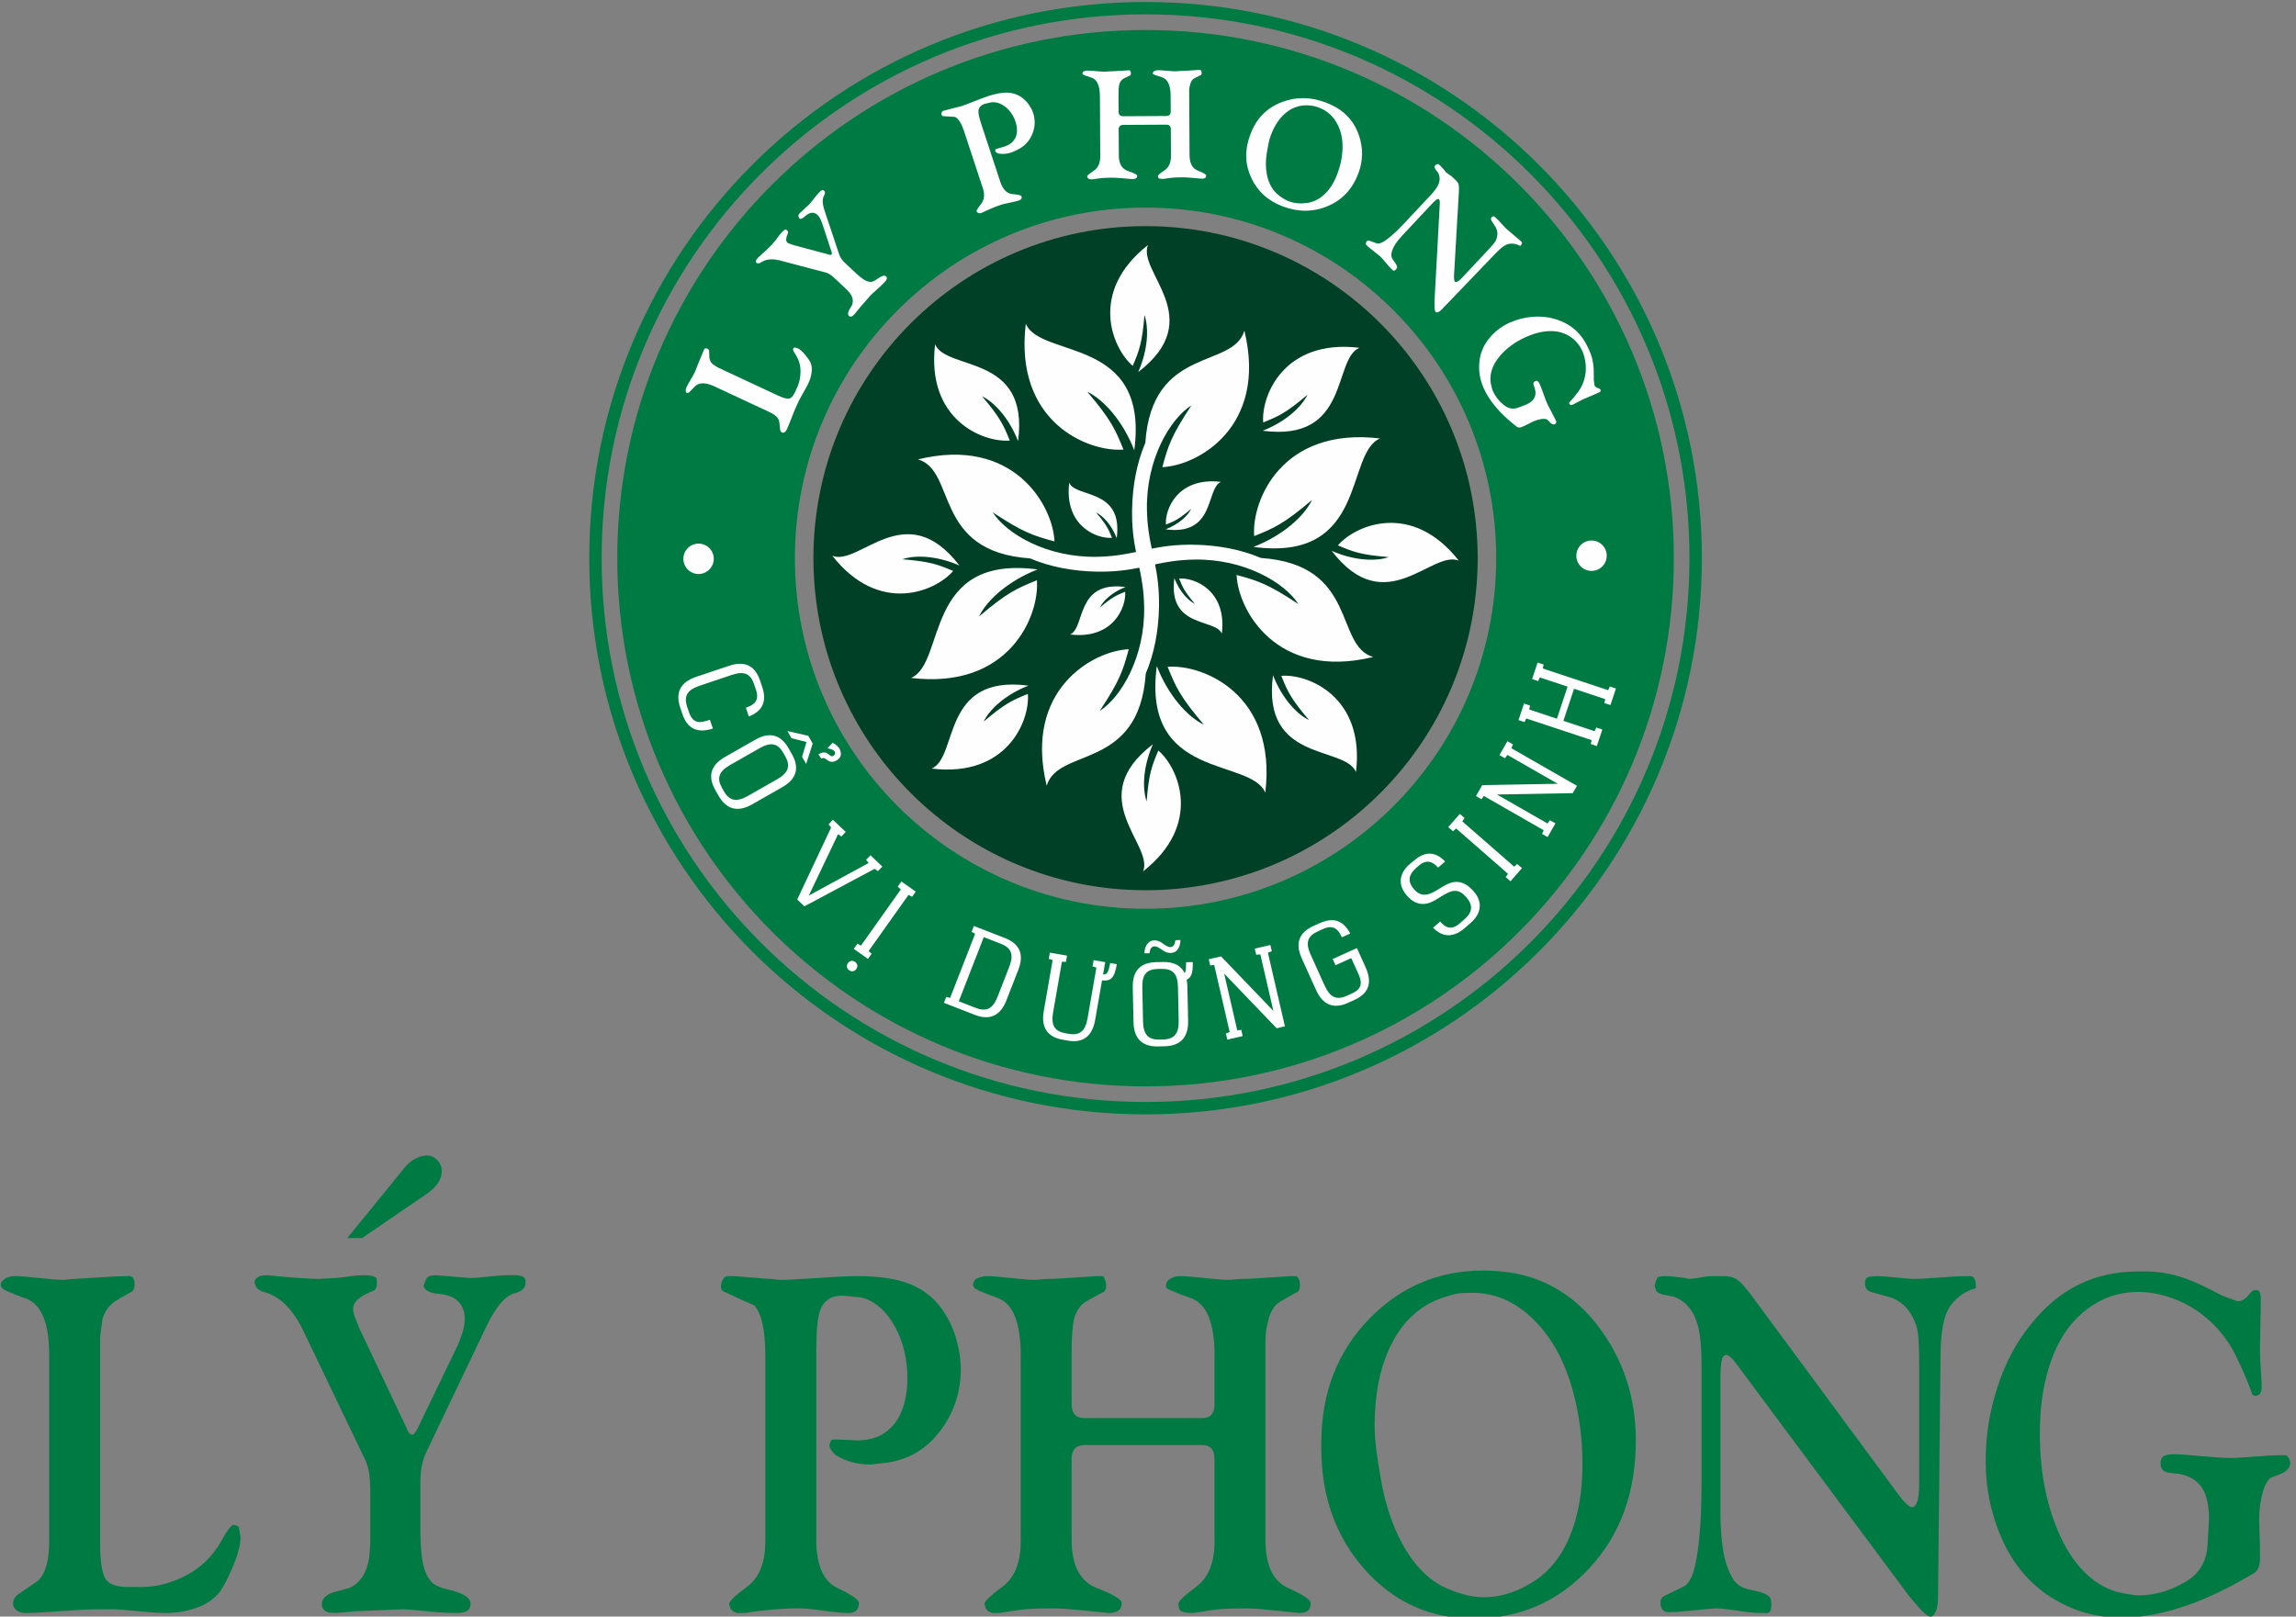 <?xml version="1.0" encoding="UTF-8"?>
<!DOCTYPE svg PUBLIC "-//W3C//DTD SVG 1.1//EN" "http://www.w3.org/Graphics/SVG/1.1/DTD/svg11.dtd">
<!-- Creator: CorelDRAW 2019 (64-Bit) -->
<svg xmlns="http://www.w3.org/2000/svg" xml:space="preserve" width="71mm" height="50mm" version="1.1" style="shape-rendering:geometricPrecision; text-rendering:geometricPrecision; image-rendering:optimizeQuality; fill-rule:evenodd; clip-rule:evenodd"
viewBox="0 0 7100 5000"
 xmlns:xlink="http://www.w3.org/1999/xlink">
 <rect x="0" y="0" width="7100" height="5000" fill="#808080" stroke="none"/>
 <defs>
  <style type="text/css">
   <![CDATA[
    .fil5 {fill:#FEFEFE}
    .fil3 {fill:#004026}
    .fil2 {fill:#007A43}
    .fil4 {fill:#FEFEFE;fill-rule:nonzero}
    .fil0 {fill:#007A43;fill-rule:nonzero}
    .fil1 {fill:#007A43;fill-rule:nonzero}
   ]]>
  </style>
 </defs>
 <g id="Layer_x0020_1">
  <g id="_2367390587760">
   <path class="fil0" d="M152.11 4190.93c0,-99.5 -24.33,-157.86 -73.01,-175.09 -48.67,-17.22 -73.43,-28.7 -74.27,-34.45l-2.54 -5.74c0,-8.6 4.43,-15.54 13.33,-20.81 8.88,-5.26 18.83,-7.89 29.83,-7.89 16.09,0 41.05,1.92 74.92,5.75 33.86,3.82 58.84,5.74 74.92,5.74l35.55 -2.87c1.69,0 24.55,-1.44 68.57,-4.31 44.01,-2.87 73.64,-4.31 88.88,-4.31l15.24 0c8.46,2.87 12.7,11.49 12.7,25.83 0,11.48 -3.38,19.14 -9.95,22.97 -24.76,13.4 -42.11,23.44 -52.06,30.14 -17.35,12.43 -29.84,30.14 -37.24,53.1 -1.7,11.49 -3.18,23.44 -4.88,35.88 -1.69,12.44 -2.54,20.57 -2.54,24.4l0 37.31 0 594.17c0,53.58 4.87,89.94 14.61,109.08 9.73,19.13 33.65,28.7 71.74,28.7l40.63 0c47.4,0 93.97,-12.19 139.68,-36.35 45.71,-24.4 81.26,-58.84 106.66,-103.58 5.92,-10.52 11.43,-19.85 16.5,-27.75 10.16,-16.5 18.2,-24.63 24.12,-24.63 3.39,0.95 6.57,1.91 9.54,2.87 2.96,0.95 4.87,2.87 5.71,5.74l5.08 28.7c0,22.96 -7.41,52.38 -22.22,88.27 -14.81,35.88 -28.57,62.9 -41.27,81.09 -18.62,22.96 -42.97,39.7 -73.01,50.23 -30.06,10.52 -62.43,15.79 -97.14,15.79 -18.63,0 -46.98,-1.92 -85.08,-5.75 -38.09,-3.82 -61.38,-5.74 -69.83,-5.74l-55.87 0c-24.55,0 -61.37,1.92 -110.47,5.74 -49.1,3.83 -85.92,5.75 -110.48,5.75 -10.99,0 -20.1,-2.88 -27.3,-8.62 -7.18,-5.74 -10.78,-12.44 -10.78,-20.09 0,-11.49 5.07,-21.05 15.23,-28.7 38.09,-25.84 58.41,-39.71 60.95,-41.63 23.7,-21.04 35.55,-61.71 35.55,-121.99l0 -576.95zm921.86 -361.66l175.22 -215.28c10.16,-13.4 21.81,-23.45 34.92,-30.15 13.12,-6.68 25.19,-10.03 36.19,-10.03 11.85,0 22.44,4.77 31.75,14.34 9.31,9.57 13.96,21.05 13.96,34.45 0,26.78 -17.77,51.67 -53.32,74.63l-193.01 132.04 -45.71 0zm1292.62 361.66c0,-76.54 -11.42,-127.73 -34.28,-153.56 -33.01,-14.35 -65.61,-29.18 -97.77,-44.49 -3.38,-3.83 -5.07,-8.62 -5.07,-14.36 0,-5.74 0.84,-10.51 2.53,-14.34 5.08,-11.48 11,-17.23 17.78,-17.23l12.69 0c11.86,0 32.6,1.44 62.22,4.31 29.64,2.87 49.52,4.31 59.68,4.31l25.4 2.87c23.7,0 63.07,-1.92 118.09,-5.74 55.03,-3.83 96.92,-5.75 125.7,-5.75 66.03,0 119.36,8.14 159.99,24.4 52.49,21.05 92.27,57.89 119.37,110.51 11.84,21.05 21.15,45.69 27.93,73.91 6.77,28.23 10.16,54.3 10.16,78.22 0,71.76 -21.17,135.63 -63.49,191.6 -42.33,55.97 -97.35,88.74 -165.07,98.31l-50.79 5.74c-39.79,0 -75.35,-9.57 -106.66,-28.71 -5.08,-3.82 -9.73,-8.84 -13.97,-15.06 -4.23,-6.22 -6.35,-11.72 -6.35,-16.51l5.08 -14.35c1.69,-1.91 6.77,-2.87 15.24,-2.87l66.02 2.87c19.47,0 37.88,-2.87 55.23,-8.61 17.36,-5.74 32.81,-15.31 46.36,-28.7 17.77,-16.27 31.11,-38.03 39.98,-65.31 8.9,-27.26 13.35,-57.16 13.35,-89.69 0,-57.41 -12.28,-109.55 -36.83,-156.44 -27.08,-50.71 -62.22,-81.8 -105.39,-93.29l-58.41 -5.74c-35.55,0 -58.84,15.79 -69.84,47.36 -7.61,22.01 -11.42,64.58 -11.42,127.73l0 579.82c0,78.46 21.8,128.21 65.39,149.26 43.59,21.06 65.82,36.36 66.66,45.93 0,21.05 -11,31.58 -33.01,31.58 -16.94,0 -42.33,-2.4 -76.19,-7.18 -33.85,-4.79 -59.26,-7.18 -76.18,-7.18 -51.65,0 -108.36,4.79 -170.15,14.36 -6.77,0 -13.55,0 -20.32,0 -15.24,-2.88 -23.71,-12.44 -25.4,-28.71 0,-7.66 18.63,-25.35 55.87,-53.1 37.26,-27.75 55.87,-74.16 55.87,-139.22l0 -576.95zm789.8 0c0,-100.45 -23.91,-159.3 -71.73,-176.52 -47.83,-17.23 -72.17,-28.23 -73.01,-33.02l-2.54 -5.74c0,-11.47 5.07,-19.13 15.22,-22.95 10.16,-3.83 18.63,-5.75 25.41,-5.75 16.08,0 41.05,1.92 74.91,5.75 33.86,3.82 59.69,5.74 77.46,5.74l35.55 -2.87c14.39,0 28.78,-0.48 43.17,-1.44 73.65,-4.78 110.9,-7.18 111.74,-7.18l17.78 0c1.69,0.96 3.81,4.31 6.35,10.05 2.54,5.74 3.81,11.96 3.81,18.65 0,10.53 -2.54,17.23 -7.62,20.1 -18.63,9.57 -36.61,19.37 -53.97,29.42 -17.35,10.05 -29.84,27.98 -37.46,53.82 -2.54,11.49 -4.44,25.6 -5.7,42.34 -1.28,16.74 -1.92,35.16 -1.92,55.25l0 166.49c0,28.7 13.55,43.05 40.64,43.05l363.15 0c25.4,0 38.1,-14.35 38.1,-43.05l0 -152.14c0,-100.45 -24.76,-159.3 -74.28,-176.52 -49.53,-17.23 -74.71,-28.23 -75.56,-33.02l0 -5.74c0,-8.6 4.45,-15.54 13.34,-20.81 8.88,-5.26 18.84,-7.89 29.84,-7.89 16.08,0 41.05,1.92 74.91,5.75 33.86,3.82 59.68,5.74 77.46,5.74l35.55 -2.87c14.39,0 28.79,-0.48 43.18,-1.44 73.64,-4.78 110.89,-7.18 111.74,-7.18l15.22 0c8.47,2.87 12.71,12.44 12.71,28.7 0,10.53 -2.55,17.23 -7.41,20.1 -18.2,9.57 -35.76,19.37 -52.69,29.42 -16.93,10.05 -29,27.27 -35.98,51.66 -6.99,24.41 -10.59,47.13 -10.59,68.18l0 31.57 0 585.56c0,78.46 23.29,128.21 69.84,149.26 46.56,21.06 69.85,36.36 69.85,45.93 0,12.44 -2.97,20.81 -8.89,25.11 -5.93,4.31 -14.82,6.47 -26.68,6.47 -27.93,-2.88 -57.76,-5.99 -89.52,-9.33 -31.74,-3.35 -56.07,-5.03 -73.01,-5.03 -33.85,0 -59.88,0.72 -78.08,2.16 -18.2,1.43 -47.2,5.5 -86.98,12.2 -15.24,0 -26.67,-1.44 -34.29,-4.31 -7.62,-2.87 -11.42,-11.01 -11.42,-24.4 0,-7.66 18.62,-25.35 55.87,-53.1 37.24,-27.75 55.87,-74.16 55.87,-139.22l0 -255.46c0,-28.7 -12.7,-43.06 -38.1,-43.06l-363.15 0c-27.09,0 -40.64,14.36 -40.64,43.06l0 249.72c0,79.42 25.82,129.17 77.46,149.26 51.64,20.1 77.46,35.41 77.46,45.93 0,11.48 -3.6,19.61 -10.8,24.4 -7.18,4.78 -17.14,7.18 -29.84,7.18 -27.93,-2.88 -58.62,-5.99 -92.05,-9.33 -33.44,-3.35 -60.32,-5.03 -80.64,-5.03 -33.86,0 -59.88,0.72 -78.08,2.16 -18.2,1.43 -47.19,5.5 -86.99,12.2 -6.77,0 -13.54,0 -20.31,0 -15.24,-2.88 -23.7,-12.44 -25.4,-28.71 0,-7.66 18.64,-25.35 55.87,-53.1 37.25,-27.75 55.87,-74.16 55.87,-139.22l0 -576.95zm929.47 272.69c0,-155.96 50.37,-285.13 151.11,-387.5 96.5,-97.6 212.89,-146.39 349.18,-146.39 33.02,0 66.03,2.87 99.04,8.61 109.2,21.05 198.72,80.85 268.56,179.4 69.83,98.55 104.75,210.97 104.75,337.27 0,160.75 -48.04,292.79 -144.32,396.12 -96.29,103.33 -215.45,155 -357.23,155 -134.17,0 -246.34,-50.47 -336.28,-151.42 -89.94,-100.94 -134.81,-226.52 -134.81,-376.73l0 -14.36zm185.4 117.69c12.68,70.8 33.42,133.47 62.21,188.01 33.86,64.1 75.76,109.56 125.7,136.34 18.62,9.57 39.58,17.7 62.86,24.4 23.28,6.7 45.49,10.05 66.67,10.05 45.7,0 90.57,-12.44 134.59,-37.32 59.26,-31.57 103.27,-82.76 132.05,-153.56 25.4,-62.2 38.1,-135.39 38.1,-219.59 0,-78.46 -9.31,-152.13 -27.94,-221.02 -23.7,-90.89 -62.22,-164.09 -115.55,-219.58 -57.56,-60.28 -123.16,-90.42 -196.81,-90.42 -10.16,0 -20.95,0.24 -32.38,0.72 -11.42,0.48 -27.72,4.06 -48.89,10.76 -76.18,22.97 -133.33,73.68 -171.42,152.14 -33,67.93 -49.51,149.25 -49.51,243.98 0,26.78 1.89,54.29 5.71,82.52 3.81,28.23 8.68,59.08 14.61,92.57zm990.4 7.42l0 -368.37c0,-52.63 -3.8,-93.05 -11.42,-120.79 -11.85,-43.3 -34.28,-72.01 -67.3,-86.36 -3.38,-1.92 -13.54,-4.31 -30.47,-7.18 -16.93,-2.87 -27.08,-7.17 -30.47,-12.91l-5.09 -14.6c0,-5.74 2.55,-14.34 7.62,-25.82 1.7,-3.83 10.15,-5.75 25.4,-5.75 9.31,0 21.59,0.96 36.81,2.87 15.25,1.92 23.29,2.88 24.13,2.88l12.7 2.87c6.78,0 17.78,-1.44 33.02,-4.31 15.24,-2.87 26.24,-4.31 33.01,-4.31l40.64 0c17.77,0 31.95,3.83 42.53,11.49 10.58,7.65 25.18,23.91 43.81,48.79l446.96 605.66c9.32,13.38 18.61,24.87 27.93,34.44 9.31,9.57 16.09,14.35 20.32,14.35 15.24,0 22.86,-23.92 22.86,-71.76l0 -373.15c0,-41.15 -1.27,-72.24 -3.82,-93.29 -2.53,-21.05 -10.58,-42.1 -24.12,-63.15 -13.54,-21.05 -32.17,-36.35 -55.87,-45.92 -5.08,-1.92 -27.09,-8.14 -66.03,-18.66 -11.85,-4.79 -17.78,-13.4 -17.78,-25.84 0,-10.52 2.96,-16.98 8.89,-19.37 5.92,-2.39 15.66,-3.59 29.21,-3.59 11.86,0 31.74,1.44 59.68,4.31 27.93,2.87 45.28,4.31 52.05,4.31 16.09,0 42.76,-1.44 80,-4.31 37.25,-2.87 63.91,-4.31 80,-4.31l15.24 0c11.85,0 17.77,9.57 17.77,28.7l0 8.61c-33.86,9.57 -60.52,28.47 -79.99,56.7 -19.47,28.22 -29.21,80.13 -29.21,155.72l-7.62 743.19c0,19.14 -2.32,33.72 -6.99,44.25 -4.65,10.53 -9.93,15.79 -15.86,16.02 -8.47,-0.23 -22.01,-11.23 -40.63,-33.24 -9.32,-10.53 -18.62,-21.53 -27.94,-33.01l-533.3 -717.12c-12.7,-17.22 -22.86,-25.84 -30.48,-25.84 -7.61,0 -12.48,6.94 -14.59,20.81 -2.12,14.12 -3.18,27.28 -3.18,39.72l0 342.77 0 86.35c0,42.33 2.96,81.08 8.67,116.01 5.92,35.16 16.3,64.58 31.33,88.5 10.79,17.47 30.25,28.47 58.18,33.25 27.73,4.78 45.94,11.96 54.19,21.53 3.38,3.82 5.08,11.48 5.08,23.2 0,17.22 -4.23,25.84 -12.69,25.84l-22.87 0c-13.55,0 -36.39,-2.4 -68.57,-7.18 -32.16,-4.79 -55.02,-7.18 -68.56,-7.18 -6.76,0 -27.94,1.92 -63.49,5.74 -35.55,3.83 -60.1,5.74 -73.64,5.74l-15.24 0c-11.86,-4.78 -17.79,-14.35 -17.79,-28.7 0,-9.57 3.39,-16.51 10.16,-20.33 21.17,-10.53 42.76,-21.06 64.77,-31.57 11.84,-8.62 21.16,-24.16 27.93,-46.89 6.77,-22.48 12.49,-56.21 17.14,-101.42 4.66,-44.97 6.98,-101.18 6.98,-168.39zm1726.89 190.63l0 43.06c0,20.09 -5.92,34.45 -17.78,43.06 -16.93,9.57 -32.16,18.17 -45.71,25.83 -61.8,34.45 -120.63,60.75 -176.5,78.93 -66.87,22.01 -129.94,33.02 -189.2,33.02 -77.87,0 -149.82,-20.82 -215.85,-62.44 -66.03,-41.61 -116.4,-100.7 -151.1,-177.24 -34.72,-76.55 -52.06,-158.35 -52.06,-245.42 0,-77.5 12.27,-153.8 36.82,-228.91 24.55,-75.11 58.83,-139.45 102.84,-193.03 86.35,-109.08 196.4,-163.62 330.15,-163.62l27.93 0c38.94,0 78.73,7.18 119.36,21.53 27.94,9.57 66.04,27.26 114.29,53.1 10.15,3.83 20.31,7.66 30.46,11.48 10.16,3.83 16.93,5.75 20.32,5.75 11,0 22.44,-7.66 34.29,-22.97 5.92,-7.66 11.42,-11.48 16.5,-11.48l5.08 0c8.47,0 12.7,9.57 12.7,28.7l0 8.62 -2.54 152.12c0,10.53 0.85,29.19 2.54,55.97 1.69,26.8 2.54,40.67 2.54,41.63l0 14.35c0,17.22 -6.77,25.83 -20.32,25.83l-7.62 -2.87c-13.53,-38.27 -30.89,-78.94 -52.06,-121.99 -23.69,-47.84 -56.3,-88.51 -97.77,-121.99 -29.63,-23.92 -62.64,-42.34 -99.04,-55.26 -36.41,-12.92 -71.11,-19.37 -104.11,-19.37 -66.04,0 -124.66,22.49 -175.87,67.45 -51.22,44.97 -87.4,109.55 -108.58,193.75 -13.54,51.67 -20.3,110.99 -20.3,177.97 0,111.95 18.61,211.93 55.87,299.96 43.16,101.41 103.27,164.08 180.31,188.01 7.61,1.91 18.82,4.3 33.64,7.17 14.81,2.87 26.45,4.31 34.93,4.31 47.39,0 93.11,-12.44 137.12,-37.32 45.72,-22.96 71.11,-60.28 76.19,-111.94l5.08 -86.12c0,-38.27 -5.93,-68.41 -17.77,-90.41 -15.25,-27.75 -40.64,-44.5 -76.19,-50.24 -11.85,-0.96 -23.7,-2.38 -35.56,-4.3 -13.55,-3.82 -20.32,-12.91 -20.32,-27.27 0,-11.48 3.18,-19.14 9.53,-22.96 6.35,-3.83 15.87,-5.75 28.57,-5.75 20.31,0 50.37,1.92 90.16,5.75 39.77,3.82 69.83,5.74 90.15,5.74 10.16,0 33.85,-1.44 71.1,-4.31 37.25,-2.87 62.64,-4.31 76.19,-4.31l20.32 0c3.39,0 6.77,2.88 10.15,8.62 3.39,5.74 5.08,11.48 5.08,17.22l-2.54 8.61c-4.23,10.53 -14.81,18.9 -31.74,25.12 -16.93,6.22 -26.67,10.28 -29.21,12.2 -11,11.48 -19.25,29.42 -24.76,53.82 -5.51,24.4 -8.25,49.51 -8.25,75.34l2.54 77.5zm-5843.48 -93.04l0 -66.02c0,-24.16 -1.05,-44.49 -3.17,-61.24 -2.11,-16.74 -6.98,-32.77 -14.6,-48.08l-190.46 -397.3c-31.32,-64.11 -70.26,-103.1 -116.83,-116.5 -18.62,-4.78 -28.77,-12.92 -30.47,-24.4l-2.53 -5.73c0,-6.7 3.17,-12.44 9.51,-16.51 6.35,-4.31 16.72,-6.46 31.11,-6.46 25.4,2.87 54.6,5.5 87.62,7.89 33.01,2.4 56.29,3.6 69.84,3.6l53.32 -2.87c11.02,-0.96 24.77,-2.64 41.27,-5.03 16.51,-2.4 31.53,-3.59 45.08,-3.59 12.7,0 22.65,1.19 29.84,3.59 7.2,2.39 10.79,5.98 10.79,10.77l0 11.47c0,12.44 -4.23,20.1 -12.7,22.97 -19.46,7.65 -34.5,16.02 -45.07,25.11 -10.58,9.09 -15.87,19.85 -15.87,32.29 0,5.75 2.54,15.08 7.61,27.99 5.08,12.92 9.54,23.68 12.91,32.29l148.14 312.88c0.85,3.82 2.33,6.69 4.45,8.6 2.11,1.92 4.87,3.83 8.25,5.75 5.93,0 11.85,-6.46 17.99,-19.38l123.59 -255.94c7.62,-17.46 13.12,-32.77 16.93,-46.17 3.6,-13.15 5.5,-26.07 5.5,-38.74 0,-20.33 -6.35,-37.56 -19.04,-51.19 -12.7,-13.64 -33.45,-22.01 -62.22,-24.88 -10.16,0 -20.32,-2.39 -30.48,-7.18 -10.16,-4.78 -15.23,-11 -15.23,-18.66l7.61 -20.08c4.23,-7.66 14.39,-11.49 30.48,-11.49l35.55 2.87 68.57 5.75c12.7,0 32.17,-1.44 58.41,-4.31 26.24,-2.87 45.71,-4.31 58.41,-4.31l22.86 0c19.46,0 30.47,4.79 33.01,14.59l0 8.86c0,8.6 -3.17,15.78 -9.52,21.04 -6.35,5.51 -14.19,9.09 -23.49,11.01 -21.17,5.97 -41.49,23.92 -60.95,54.3 -7.62,11.48 -16.09,26.78 -25.4,45.21l-187.93 393.23c-5.92,12.44 -10.37,26.32 -13.33,41.15 -2.96,14.83 -4.44,30.86 -4.44,48.32l0 43.29 0 109.55c0,39.47 2.54,72.24 7.4,98.08 5.09,26.07 14.18,46.17 27.52,60.76 9.31,9.56 26.24,17.22 51.22,22.95 45.91,10.53 68.77,24.88 68.77,43.3 0,10.52 -3.38,17.95 -10.16,22.24 -6.77,4.31 -15.03,6.47 -25.18,6.7l-17.79 0c-23.48,-0.23 -52.48,-1.91 -86.97,-5.74 -34.49,-3.58 -58.62,-5.5 -71.95,-5.5l-139.04 5.74c-3.39,0 -13.55,0.96 -30.9,2.63 -17.36,1.91 -27.93,2.64 -32.16,2.87 -12.71,-0.23 -20.75,-0.71 -24.13,-1.43 -14.18,-4.07 -21.37,-12.2 -21.37,-24.64 -0.85,-16.26 10.58,-28.7 34.28,-37.31 16.93,-4.79 34.29,-9.57 52.06,-14.36 24.55,-11.48 41.9,-31.81 52.06,-60.52 7.61,-22 11.42,-51.66 11.42,-89.22l0 -74.86z"/>
   <g>
    <path class="fil1" d="M3542.4 6.13c475.04,0 905.11,192.55 1216.42,503.86 311.3,311.3 503.86,741.37 503.86,1216.41 0,475.03 -192.56,905.11 -503.86,1216.42 -311.31,311.31 -741.38,503.86 -1216.42,503.86 -475.04,0 -905.11,-192.55 -1216.41,-503.86 -311.31,-311.31 -503.87,-741.39 -503.87,-1216.42 0,-475.04 192.56,-905.11 503.87,-1216.41 311.3,-311.31 741.37,-503.86 1216.41,-503.86zm1189.35 530.93c-304.38,-304.38 -724.88,-492.64 -1189.35,-492.64 -464.47,0 -884.97,188.26 -1189.34,492.64 -304.38,304.37 -492.64,724.87 -492.64,1189.34 0,464.47 188.26,884.97 492.64,1189.35 304.37,304.37 724.87,492.63 1189.34,492.63 464.47,0 884.97,-188.26 1189.35,-492.63 304.37,-304.38 492.63,-724.88 492.63,-1189.35 0,-464.47 -188.26,-884.97 -492.63,-1189.34z"/>
    <path class="fil2" d="M3542.4 92.73c902.25,0 1633.67,731.42 1633.67,1633.67 0,902.26 -731.42,1633.67 -1633.67,1633.67 -902.25,0 -1633.67,-731.41 -1633.67,-1633.67 0,-902.25 731.42,-1633.67 1633.67,-1633.67zm0 549.33c598.87,0 1084.34,485.48 1084.34,1084.34 0,598.87 -485.47,1084.34 -1084.34,1084.34 -598.86,0 -1084.34,-485.47 -1084.34,-1084.34 0,-598.86 485.48,-1084.34 1084.34,-1084.34z"/>
    <path class="fil3" d="M3542.4 699.39c567.21,0 1027.02,459.81 1027.02,1027.02 0,567.2 -459.81,1027.01 -1027.02,1027.01 -567.2,0 -1027.02,-459.81 -1027.02,-1027.01 0,-567.21 459.82,-1027.02 1027.02,-1027.02z"/>
    <path class="fil4" d="M2210.72 1195.71c-29.11,-13.6 -49.95,-13.53 -62.49,0.22 -12.56,13.74 -19.75,20.36 -21.56,19.85l-2.06 0.05c-2.53,-1.18 -3.86,-3.6 -4.03,-7.25 -0.18,-3.66 0.59,-7.3 2.3,-10.94 2.48,-5.31 6.9,-13.32 13.24,-23.99 6.35,-10.67 10.77,-18.66 13.25,-23.98l4.66 -12.15c0.26,-0.57 3.38,-8.32 9.33,-23.26 5.95,-14.95 10.12,-24.93 12.47,-29.97l2.36 -5.04c2.14,-2.4 5.31,-2.62 9.51,-0.66 3.36,1.57 5.07,3.73 5.18,6.42 0.09,10.01 0.35,17.12 0.78,21.32 0.95,7.44 4.2,13.99 9.77,19.58 3.1,2.13 6.36,4.25 9.74,6.5 3.38,2.26 5.63,3.66 6.76,4.19l10.91 5.09 173.79 81.19c15.68,7.32 27.06,10.69 34.17,10.08 7.09,-0.6 13.59,-7.21 19.48,-19.79l6.27 -13.44c7.32,-15.67 10.94,-32.73 10.93,-51.14 -0.06,-18.46 -4.66,-34.91 -13.82,-49.43 -2.16,-3.39 -4.04,-6.49 -5.57,-9.25 -3.25,-5.61 -4.39,-9.38 -3.48,-11.34 0.81,-0.98 1.58,-1.9 2.32,-2.76 0.73,-0.84 1.58,-1.21 2.56,-1.09l9.18 2.24c6.72,3.13 14.18,9.61 22.39,19.4 8.2,9.81 13.99,18.05 17.34,24.73 3.84,9.3 4.98,19.64 3.42,31 -1.57,11.37 -5.03,22.8 -10.39,34.28 -2.88,6.15 -7.82,15.26 -14.82,27.34 -7,12.06 -11.15,19.5 -12.47,22.3l-8.62 18.47c-3.8,8.11 -8.92,20.55 -15.38,37.31 -6.47,16.76 -11.6,29.19 -15.39,37.3 -1.7,3.64 -3.94,6.27 -6.73,7.85 -2.79,1.6 -5.31,1.88 -7.54,0.83 -3.37,-1.57 -5.38,-4.56 -6.04,-8.96 -1.68,-16.13 -2.6,-24.74 -2.77,-25.85 -2.49,-10.7 -12.55,-20.18 -30.19,-28.41l-168.76 -78.84zm387.2 -319.23l-15.53 -14.57c-5.7,-5.34 -10.74,-9.54 -15.23,-12.68 -4.46,-3.14 -9.45,-5.38 -14.96,-6.73l-141.11 -37.04c-22.91,-5.83 -41.83,-4.07 -56.59,5.38 -5.77,3.89 -10.23,4.79 -13.35,2.71l-1.99 -0.59c-1.58,-1.48 -2.14,-3.59 -1.52,-6.18 0.57,-2.64 2.66,-5.88 6.25,-9.71 7.01,-6.12 14.92,-13.32 23.73,-21.57 8.8,-8.26 14.89,-14.2 18.28,-17.8l12.63 -14.83c2.53,-3.14 5.56,-7.17 9.12,-12.1 3.55,-4.92 7.03,-9.18 10.4,-12.78 3.17,-3.38 5.94,-5.77 8.3,-7.15 2.36,-1.39 4.1,-1.56 5.23,-0.5l2.7 2.53c2.94,2.75 3.68,5.57 2.24,8.45 -3.05,6.87 -4.84,12.73 -5.33,17.55 -0.51,4.82 0.71,8.61 3.63,11.36 1.35,1.26 4.2,2.65 8.5,4.15 4.31,1.5 7.96,2.69 10.83,3.69l110.66 29.66c1.11,0.63 2.15,0.87 3.13,0.72 0.99,-0.14 2.12,-0.45 3.42,-0.93 1.48,-1.57 1.44,-4.58 -0.08,-9.06l-29.41 -89.43c-2.22,-5.88 -4.45,-10.72 -6.66,-14.7 -2.2,-3.86 -4.76,-7.21 -7.75,-10.02 -4.79,-4.48 -10.43,-6.6 -16.81,-6.23 -6.38,0.37 -13.53,4.04 -21.38,11.06 -2.55,2.72 -5.64,4.88 -9.3,6.53 -3.67,1.65 -6.4,1.63 -8.2,-0.06l-2.84 -6.47c-0.74,-2.81 0.9,-6.37 4.91,-10.64l9.55 -8.83 18.47 -16.99c3.17,-3.38 7.69,-8.88 13.56,-16.5 5.87,-7.61 10.4,-13.12 13.57,-16.5l5.7 -6.09c4.86,-5.17 8.74,-7.04 11.68,-5.56l2.08 1.96c2.03,1.9 2.93,4.34 2.58,7.19 -0.29,2.91 -1.39,5.78 -3.26,8.68 -3.88,6.96 -4.73,16.32 -2.44,28.21 0.82,4.57 2.3,10.19 4.32,16.74l45.7 136.87c1.45,4.33 3.61,8.57 6.36,12.64 2.75,4.06 6.15,7.99 10.27,11.85l10.2 9.56 25.8 24.19c9.28,8.72 17.64,15.28 24.94,19.69 7.4,4.41 14.41,6.42 21.18,6.1 4.57,-0.38 10.61,-3.19 18.19,-8.57 13.94,-9.9 23.03,-12.82 27.36,-8.74 2.48,2.31 3.38,4.86 2.71,7.61 -0.68,2.76 -2.24,5.43 -4.71,8.18l-4.44 4.73c-5.92,6.2 -13.56,13.55 -23.06,21.9 -9.46,8.38 -15.93,14.38 -19.26,17.93l-33.35 38.28c-0.85,0.9 -3.16,3.81 -7.1,8.81 -3.88,5.03 -6.35,8.02 -7.34,9.19 -3.23,3.33 -5.36,5.36 -6.37,6.11 -4.5,2.87 -8.2,2.99 -11.14,0.24 -4.04,-3.37 -4.12,-9.15 -0.22,-17.36 3.09,-5.57 6.29,-11.24 9.6,-17.02 3.44,-9.08 2.98,-18.19 -1.25,-27.23 -3.28,-6.89 -9.31,-14.46 -18.16,-22.75l-17.64 -16.54zm382.96 -471.64c-7.73,-23.47 -16.87,-37.86 -27.41,-43.17 -12.88,-0.63 -25.68,-1.46 -38.38,-2.48 -1.55,-0.79 -2.62,-2.06 -3.2,-3.83 -0.58,-1.75 -0.77,-3.32 -0.58,-4.68 0.61,-4.11 2.07,-6.54 4.43,-7.32l4.4 -1.44c4.11,-1.35 11.44,-3.28 22,-5.79 10.55,-2.49 17.6,-4.33 21.12,-5.5l9.09 -2.01c8.22,-2.71 21.66,-7.79 40.34,-15.25 18.69,-7.46 33.01,-12.82 43,-16.12 22.88,-7.53 42.19,-11.13 57.91,-10.78 20.31,0.45 37.84,7.21 52.53,20.25 6.24,5.1 11.95,11.6 17.16,19.48 5.18,7.88 9,15.49 11.41,22.82 7.26,22 6.37,44 -2.64,66 -9.02,21.99 -24.77,38.33 -47.28,48.99l-17.02 7.57c-13.79,4.55 -27.08,5.67 -39.87,3.37 -2.14,-0.59 -4.27,-1.59 -6.37,-3.02 -2.09,-1.42 -3.38,-2.87 -3.86,-4.33l0.31 -4.98c0.4,-0.78 2.05,-1.66 5,-2.62l23.17 -6.66c6.75,-2.23 12.84,-5.21 18.27,-8.95 5.43,-3.75 9.82,-8.45 13.16,-14.09 4.51,-7.02 6.94,-15.22 7.27,-24.6 0.32,-9.38 -1.16,-19.05 -4.45,-29.03 -5.79,-17.6 -15.32,-32.19 -28.56,-43.77 -14.52,-12.45 -29.83,-17.97 -45.96,-16.56l-20.82 4.9c-12.32,4.07 -18.79,11.57 -19.42,22.51 -0.42,7.61 2.57,21.11 8.95,40.47l58.58 177.79c7.92,24.06 20.51,36.83 37.74,38.3 17.24,1.48 26.48,3.64 27.74,6.47 2.13,6.46 -0.62,10.93 -8.25,13.45 -5.86,1.93 -14.9,4.11 -27.13,6.5 -12.21,2.4 -21.26,4.57 -27.12,6.5 -17.9,5.89 -37.08,13.84 -57.53,23.83 -2.34,0.78 -4.69,1.55 -7.03,2.32 -5.57,0.87 -9.48,-1.1 -11.71,-5.89 -0.77,-2.35 3.9,-9.91 14,-22.67 10.11,-12.76 11.87,-29.12 5.3,-49.08l-58.29 -176.9zm420.43 -107.96c-0.18,-32.43 -9.02,-51.39 -26.5,-56.85 -17.47,-5.46 -26.38,-8.96 -26.7,-10.51l-0.93 -1.84c-0.03,-3.71 1.82,-6.19 5.51,-7.46 3.7,-1.25 6.79,-1.89 9.26,-1.89 5.87,-0.03 14.98,0.53 27.35,1.69 12.36,1.18 21.78,1.74 28.28,1.7l12.96 -1c5.26,-0.03 10.5,-0.21 15.75,-0.55 26.86,-1.69 40.46,-2.54 40.77,-2.54l6.48 -0.04c0.62,0.31 1.41,1.38 2.34,3.24 0.93,1.84 1.4,3.85 1.41,6.01 0.02,3.4 -0.88,5.57 -2.74,6.51 -6.77,3.12 -13.32,6.33 -19.63,9.6 -6.32,3.28 -10.85,9.1 -13.58,17.45 -0.91,3.72 -1.57,8.27 -2.01,13.69 -0.43,5.4 -0.62,11.35 -0.59,17.83l0.29 53.75c0.06,9.27 5.03,13.88 14.91,13.82l132.52 -0.73c9.26,-0.06 13.87,-4.71 13.82,-13.98l-0.27 -49.11c-0.18,-32.43 -9.32,-51.39 -27.42,-56.85 -18.1,-5.45 -27.32,-8.96 -27.64,-10.5l-0.01 -1.85c-0.01,-2.79 1.6,-5.03 4.84,-6.75 3.23,-1.72 6.85,-2.59 10.88,-2.6 5.86,-0.04 14.97,0.53 27.34,1.69 12.35,1.17 21.79,1.74 28.27,1.7l12.97 -1c5.25,-0.03 10.51,-0.21 15.75,-0.55 26.87,-1.69 40.45,-2.54 40.76,-2.54l5.56 -0.03c3.09,0.91 4.66,3.99 4.69,9.24 0.02,3.4 -0.9,5.57 -2.67,6.51 -6.62,3.11 -13.02,6.32 -19.18,9.6 -6.16,3.28 -10.52,8.86 -13.03,16.76 -2.51,7.88 -3.78,15.22 -3.75,22.03l0.06 10.18 1.05 189.06c0.14,25.33 8.73,41.33 25.75,48.03 17.03,6.71 25.55,11.61 25.57,14.69 0.02,4.02 -1.04,6.73 -3.2,8.13 -2.15,1.4 -5.39,2.11 -9.72,2.14 -10.19,-0.87 -21.09,-1.82 -32.68,-2.84 -11.58,-1.01 -20.48,-1.51 -26.65,-1.47 -12.36,0.06 -21.85,0.36 -28.49,0.86 -6.64,0.5 -17.22,1.87 -31.72,4.11 -5.56,0.03 -9.73,-0.41 -12.53,-1.32 -2.77,-0.91 -4.18,-3.53 -4.2,-7.85 -0.02,-2.48 6.75,-8.23 20.29,-17.27 13.54,-9.03 20.25,-24.05 20.14,-45.06l-0.46 -82.46c-0.05,-9.27 -4.71,-13.88 -13.97,-13.82l-132.53 0.73c-9.88,0.06 -14.79,4.71 -14.74,13.98l0.44 80.63c0.15,25.64 9.66,41.64 28.54,48.02 18.87,6.39 28.32,11.28 28.34,14.67 0.02,3.71 -1.28,6.35 -3.9,7.89 -2.6,1.57 -6.24,2.36 -10.87,2.39 -10.2,-0.87 -21.4,-1.8 -33.61,-2.83 -12.2,-1.01 -22.01,-1.5 -29.43,-1.46 -12.35,0.06 -21.86,0.36 -28.5,0.86 -6.63,0.5 -17.2,1.87 -31.71,4.11 -2.47,0.01 -4.93,0.03 -7.41,0.04 -5.57,-0.89 -8.68,-3.97 -9.32,-9.2 -0.01,-2.48 6.75,-8.23 20.29,-17.27 13.55,-9.03 20.26,-24.05 20.14,-45.06l-1.03 -186.26zm465.83 117.46c17.58,-47.19 49.37,-79.85 95.35,-97.99 44,-17.23 89.31,-17.15 135.91,0.21 11.28,4.2 22.25,9.28 32.89,15.23 34.98,20.28 58.84,49.78 71.61,88.49 12.77,38.71 12.04,77.17 -2.2,115.39 -18.12,48.62 -49.44,82.45 -94.01,101.44 -44.57,18.99 -91.14,19.44 -139.63,1.38 -45.87,-17.11 -78.53,-46.67 -97.91,-88.67 -19.38,-41.99 -20.56,-85.7 -3.63,-131.14l1.62 -4.34zm50.13 59.22c-3.64,23.04 -3.62,44.64 0.08,64.8 4.35,23.71 13.56,42.8 27.61,57.27 5.29,5.27 11.54,10.4 18.74,15.39 7.2,5 14.43,8.83 21.67,11.54 15.63,5.82 32.36,7.77 50.23,5.86 23.82,-2.01 44.63,-11.88 62.47,-29.64 15.69,-15.58 28.28,-36.11 37.77,-61.57 8.85,-23.74 13.97,-47.21 15.37,-70.43 2.14,-30.52 -2.78,-57.56 -14.76,-81.16 -12.89,-25.57 -31.92,-43.03 -57.11,-52.42 -3.47,-1.3 -7.19,-2.6 -11.15,-3.91 -3.96,-1.31 -9.95,-2.31 -17.93,-2.97 -28.63,-2.77 -53.9,5.29 -75.76,24.17 -18.95,16.36 -33.77,38.85 -44.45,67.51 -3.02,8.1 -5.46,16.67 -7.33,25.69 -1.89,9.03 -3.71,18.98 -5.45,29.87zm424.47 217.77l81.34 -86.75c11.61,-12.39 19.54,-22.87 23.62,-31.31 6.41,-13.16 6.79,-25.52 1.17,-37.13 -0.48,-1.3 -2.66,-4.4 -6.53,-9.31 -3.88,-4.89 -5.63,-8.44 -5.27,-10.64l1.87 -4.7c1.27,-1.36 3.85,-2.74 7.74,-4.19 1.3,-0.47 3.97,1.19 8.03,4.99 2.48,2.33 5.53,5.61 9.16,9.87 3.64,4.25 5.57,6.47 5.8,6.69l2.74 3.85c1.81,1.69 5.05,4.1 9.73,7.22 4.7,3.13 7.94,5.54 9.74,7.22l10.83 10.16c4.73,4.42 7.65,8.87 8.78,13.31 1.13,4.45 1.43,11.92 0.89,22.42l-14.75 254.21c-0.48,5.48 -0.52,10.51 -0.17,15.08 0.37,4.58 1.11,7.4 2.25,8.46 4.05,3.81 11.37,0.06 21.93,-11.21l82.39 -87.88c9.09,-9.69 15.62,-17.33 19.59,-22.92 3.97,-5.6 6.47,-12.56 7.51,-20.9 1.06,-8.34 -0.53,-16.59 -4.72,-24.76 -0.93,-1.72 -5.42,-8.67 -13.47,-20.88 -2.1,-4.08 -1.76,-7.59 0.98,-10.51 2.33,-2.48 4.54,-3.26 6.64,-2.36 2.11,0.93 4.96,3.07 8.57,6.46 3.15,2.95 8.14,8.25 14.94,15.91 6.79,7.64 11.1,12.31 12.91,14 4.28,4.01 11.69,10.33 22.25,18.95 10.55,8.62 17.96,14.94 22.24,18.96l4.05 3.8c3.15,2.95 2.63,6.68 -1.6,11.2l-1.9 2.02c-11.12,-6.2 -22.41,-8.4 -33.82,-6.61 -11.41,1.78 -25.46,11.58 -42.16,29.38l-166.13 173.15c-4.22,4.5 -8.07,7.37 -11.63,8.68 -3.56,1.31 -6.13,1.23 -7.76,-0.19 -2.2,-2.17 -3.37,-8.14 -3.48,-17.97 -0.15,-4.81 -0.2,-9.72 -0.14,-14.75l16.37 -302.01c0.43,-7.22 -0.39,-11.78 -2.41,-13.69 -2.03,-1.89 -4.86,-1.48 -8.49,1.26 -3.67,2.81 -6.86,5.64 -9.6,8.57l-75.69 80.73 -19.07 20.34c-9.35,9.97 -17.11,19.83 -23.31,29.48 -6.18,9.77 -9.93,19.29 -11.2,28.66 -0.99,6.81 1.77,14.26 8.15,22.36 6.31,8.05 9.58,14.28 9.66,18.59 0.06,1.76 -1.17,3.98 -3.76,6.74 -3.81,4.05 -6.83,5.02 -9.09,2.91l-6.08 -5.7c-3.61,-3.38 -9.17,-9.65 -16.67,-18.81 -7.51,-9.14 -13.06,-15.42 -16.67,-18.8 -1.79,-1.69 -7.86,-6.53 -18.16,-14.48 -10.32,-7.98 -17.28,-13.65 -20.89,-17.03l-4.05 -3.81c-2.1,-4.09 -1.57,-7.81 1.6,-11.19 2.11,-2.25 4.55,-3.05 7.2,-2.26 7.95,2.8 16.03,5.71 24.21,8.73 5.06,0.92 10.97,-0.41 17.79,-4.08 6.77,-3.6 15.73,-10.12 26.95,-19.61 11.18,-9.43 24.21,-22.08 39.05,-37.92zm377.1 623.39l-12.67 5.71c-5.92,2.68 -11.03,2.61 -15.34,-0.19 -5.35,-4.36 -10.17,-8.28 -14.46,-11.77 -19.41,-15.99 -35.98,-32.06 -49.72,-48.23 -16.51,-19.32 -29.21,-38.83 -38.1,-58.54 -11.68,-25.91 -16.37,-52.61 -14.03,-80.09 2.34,-27.5 12.17,-52.1 29.49,-73.81 17.32,-21.7 38.78,-38.33 64.4,-49.89 22.81,-10.29 47.11,-16.35 72.9,-18.15 25.78,-1.8 49.87,1.05 72.25,8.58 45.05,14.24 77.61,43.6 97.68,88.08l4.19 9.3c5.86,12.96 9.71,27.14 11.59,42.57 1.37,10.55 1.88,25.58 1.52,45.06 0.39,3.88 0.79,7.77 1.2,11.66 0.39,3.88 0.84,6.39 1.35,7.51 1.65,3.66 5.62,6.46 11.91,8.36 3.14,0.95 5.08,2.28 5.85,3.97l0.76 1.69c1.27,2.81 -0.91,5.49 -6.54,8.03l-2.53 1.14 -45.16 19.36c-3.09,1.4 -8.46,4.15 -16.09,8.27 -7.62,4.12 -11.57,6.25 -11.85,6.37l-4.24 1.91c-5.06,2.29 -8.62,1.17 -10.64,-3.32l-0.31 -2.92c9.24,-9.6 18.59,-20.76 28.09,-33.52 10.52,-14.23 17.6,-30.46 21.23,-48.72 2.6,-13.02 3.06,-26.45 1.39,-40.28 -1.66,-13.83 -4.97,-26.22 -9.92,-37.21 -9.91,-21.96 -25.32,-38.46 -46.23,-49.53 -20.94,-11.06 -45.37,-14.53 -73.32,-10.39 -17.24,2.36 -35.71,7.98 -55.42,16.87 -32.95,14.87 -59.57,34.34 -79.89,58.41 -23.38,27.83 -32.78,56.14 -28.26,84.94 0.57,2.78 1.55,6.84 2.93,12.14 1.37,5.31 2.7,9.38 3.96,12.19 7.12,15.77 17.64,29.33 31.57,40.66 13.62,12.16 28.41,15.65 44.39,10.49l26.09 -9.75c11.26,-5.08 19.25,-11.05 23.95,-17.92 5.88,-8.75 6.99,-19.43 3.34,-32.02 -1.49,-4.06 -2.85,-8.2 -4.06,-12.39 -0.91,-5.01 0.75,-8.47 4.97,-10.38 3.38,-1.52 6.11,-1.48 8.19,0.13 2.08,1.6 4.07,4.51 5.98,8.73 3.04,6.76 6.99,17.01 11.84,30.75 4.84,13.75 8.79,23.99 11.83,30.75 1.53,3.38 5.51,11.07 11.95,23.08 6.43,12.02 10.66,20.26 12.69,24.76l3.05 6.77c0.51,1.12 0.18,2.64 -1,4.52 -1.19,1.89 -2.63,3.22 -4.31,3.98l-2.92 0.29c-3.73,0 -7.78,-2.41 -12.16,-7.21 -4.37,-4.82 -7.02,-7.51 -7.97,-8.1 -5.03,-2.13 -11.54,-2.5 -19.55,-1.09 -8,1.41 -15.81,3.83 -23.42,7.26l-22.42 11.13z"/>
    <path class="fil4" d="M2357.11 2124.92l-6.72 -20.01c-14.86,-44.17 -45.31,-62.73 -96.02,-45.67l-101.81 34.24c-50.72,17.06 -63.99,50.71 -49.25,94.54l6.74 20.01c14.85,44.17 44.03,61.25 94.41,45.45l-9.17 -27.26 -12.54 3.83c-27.73,8.95 -43.41,-1.15 -51.77,-25.99l-5.92 -17.6c-11.14,-33.13 -0.36,-52.5 38.28,-65.5l99.73 -33.54c38.3,-12.88 57.9,-3.73 69.04,29.4l5.91 17.6c7.43,22.08 3.57,40.28 -22.07,50.83l-9.55 3.59 9.16 27.26c44.4,-17.61 55.83,-48.73 41.55,-91.18zm123.16 215.81l12.62 22.14 20.21 -63.06 -13.69 -24.04 -64.56 -14.76 12.62 22.14 46.46 11.67 -13.66 45.91zm-31.41 -8.09l-10.46 -18.34c-23.06,-40.49 -56.51,-52.85 -103,-26.37l-93.32 53.18c-46.51,26.49 -53.06,62.06 -30.17,102.23l10.45 18.35c22.54,39.54 56.84,52.69 103.33,26.19l93.32 -53.17c46.5,-26.49 52.73,-61.89 29.85,-102.07zm-26.1 -3.14l5.05 8.86c17.3,30.37 10.95,51.58 -24.48,71.77l-90.79 51.72c-35.42,20.18 -57.24,15.01 -74.54,-15.36l-5.04 -8.86c-17.3,-30.36 -10.45,-51.45 24.97,-71.63l91.43 -52.08c35.1,-20 56.1,-14.79 73.4,15.58zm151.85 -32.05l-15.87 17c7.41,1.23 19.14,4.18 22.57,10.2 2.16,3.79 1.98,9.34 -4.66,13.13 -4.89,3.2 -9.17,-0.64 -11.74,-2.96 -7.85,-6.42 -15.84,-12.35 -34.19,-1.89l8.7 13.06c7.81,-3.2 11.88,-0.48 14.27,1.5 6.86,6.16 17.51,13.08 31.61,5.47 15.19,-8.65 18.49,-19.75 11.59,-35.52 -3.19,-7.83 -14.11,-16.68 -22.28,-19.99zm130.08 389.72l10.23 7.21 13.54 -14.26 -36.68 -34.85 -13.55 14.26 7.98 9.57 -185.15 100.8 90.66 -190.06 9.98 7.47 13.54 -14.24 -39.59 -37.62 -13.54 14.25 7.97 9.59 -104.77 222.85 22.18 21.07 217.2 -116.04zm104.73 80.61l10.94 5.98 11.38 -16.03 -44.24 -31.41 -11.39 16.04 9.56 8.57 -123.27 173.66 -10.94 -5.97 -11.38 16.03 43.94 31.19 11.38 -16.04 -9.26 -8.35 123.28 -173.67zm-183.71 233.02c8.02,5.69 16.86,3.93 22.13,-3.49 5.69,-8.02 4.23,-16.64 -3.8,-22.34 -7.42,-5.26 -16.34,-4.02 -22.03,4 -5.27,7.42 -3.72,16.57 3.7,21.83zm482.19 -99.43l-96.35 -37.53 -7.14 18.32 11 5.85 -77.31 198.44 -12.06 -3.13 -7.14 18.32 96.34 37.54c42.4,16.51 77.33,5.11 96.75,-44.75l37.01 -94.99c19.43,-49.86 1.97,-81.28 -41.1,-98.07zm13.09 88.72l-35.95 92.27c-14.8,38 -34.99,47.71 -67.56,35.03l-52.58 -20.49 77.31 -198.45 52.59 20.48c32.56,12.7 41,33.17 26.19,71.16zm290.05 24.16l6.69 -38.37 -35.88 -6.25 -3.37 19.38 11.95 3.55 -27.35 157.03c-7,40.23 -24.88,53.75 -58.23,47.94l-10.05 -1.75c-33.36,-5.81 -45.32,-24.15 -38.31,-64.38l27.35 -157.03 12.45 0.69 3.37 -19.37 -53.08 -9.25 -3.38 19.37 11.95 3.56 -27.53 158.12c-9.2,52.77 14.06,80.48 58.17,88.16l17.94 3.12c41.96,7.31 73.58,-10.84 82.77,-63.61l21.4 -122.91c29.37,3.26 38.7,-9.96 45.69,-50.12l-20.44 -3.57c-5.21,23.49 -6.18,35.51 -22.11,35.69zm239.49 -107l-15.99 0.71c-1.18,13.13 -6.09,22.34 -17.76,21.13 -5.5,-0.98 -11.75,-4.12 -18.78,-9.44 -7.4,-5.3 -14.78,-9.89 -23.17,-10.8 -21.55,-2.82 -35.04,13.49 -35.94,39.72l16.02 -0.34c1.17,-13.5 6.07,-22.7 18.12,-21.13 5.49,0.98 10.65,4.14 17.66,8.72 7.4,5.31 14.79,10.26 23.18,11.17 21.93,3.54 35.79,-12.42 36.66,-39.74zm-54.26 68.15l-21.12 0.44c-46.59,0.99 -73.4,24.5 -72.27,78l2.27 107.38c1.13,53.51 29.28,76.21 75.51,75.24l21.12 -0.45c45.49,-0.96 73.39,-24.84 72.26,-78.36l-2.27 -107.38c-0.15,-7.27 -1.02,-13.81 -2.24,-19.97 15.49,-7.49 19.55,-22.58 18.87,-54.66l-20.74 0.44c-0.01,16.74 0.2,27.3 -4.4,33.59 -11.8,-24.51 -34.96,-34.94 -66.99,-34.27zm-15.21 21.44l10.19 -0.22c34.94,-0.73 50.57,14.96 51.43,55.73l2.21 104.47c0.86,40.76 -14.09,57.47 -49.02,58.2l-10.2 0.22c-34.94,0.74 -50.2,-15.33 -51.07,-56.1l-2.22 -105.19c-0.85,-40.4 13.74,-56.37 48.68,-57.11zm339.77 -50.2l12 -4.64 -4.42 -19.16 -48.24 11.13 4.42 19.16 12.75 -1.44 40.35 174.88 -161.82 -168.53 -37.95 8.75 4.42 19.17 12.39 -1.37 47.88 207.52 -11.74 4.2 4.42 19.16 47.54 -10.97 -4.42 -19.15 -12.39 1.36 -40.52 -175.6 162.33 169.17 25.55 -5.9 -52.55 -227.74zm302.49 46.05l-27.28 -60.38 -74.98 33.88 8.7 19.24 48.78 -22.04 24.58 54.41c10.99,27 2.85,43.46 -21.04,54.25l-16.91 7.65c-31.86,14.39 -52.21,5.6 -69,-31.55l-43.32 -95.88c-16.63,-36.83 -9.49,-57.24 22.38,-71.64l16.91 -7.64c21.23,-9.6 39.73,-7.56 52.78,16.9l4.53 9.15 25.88 -11.69c-21.96,-42.43 -53.91,-50.36 -94.72,-31.92l-19.24 8.69c-42.47,19.19 -57.91,51.33 -35.88,100.1l44.23 97.88c22.04,48.77 56.84,58.61 98.98,39.57l19.24 -8.7c42.8,-19.33 57.23,-51.02 35.38,-100.28zm149.64 -331.16l-13.65 10.94c-34.3,29.9 -36.47,65.62 -8.96,97.17 17.23,19.76 34.31,26.6 50.85,26.19 17.82,-0.08 34.2,-9.54 49.31,-19.35 22.12,-13.97 36.04,-21.28 49.19,-21.14 13.15,0.12 23.76,7.29 34.28,19.37 21.31,24.42 20.61,45.78 -5.73,68.76l-14.81 12.92c-18.38,16.03 -35.51,17.45 -52.74,1.55l-7.21 -7.71 -21.96 19.14c31.59,32.35 65.33,29.5 98.53,0.54l17.56 -15.32c35.13,-30.63 36.79,-66.37 9.75,-97.38 -16.28,-18.66 -32.59,-29.06 -51.91,-29.61 -16.19,-0.85 -32.48,7.07 -54.59,21.04 -18.61,11.88 -32.5,18.68 -45.65,18.56 -11.88,0.22 -22.59,-5.41 -32.41,-16.66 -21.05,-24.15 -17.56,-45.08 6.86,-66.36l7.4 -6.47c17.58,-15.32 34.22,-17.27 51.04,-2.95l8.97 8.6 21.67 -18.9c-30.12,-31.23 -62.04,-32.36 -95.79,-2.93zm148.98 -121.08l7.04 -10.28 -14.81 -12.94 -35.69 40.87 14.81 12.92 9.49 -8.64 160.42 140.09 -7.06 10.28 14.81 12.94 35.45 -40.59 -14.82 -12.93 -9.24 8.37 -160.4 -140.09zm151.8 -226.23l4.75 -11.96 -17.06 -9.78 -24.62 42.96 17.07 9.77 7.59 -10.32 155.73 89.23 -233.6 4.19 -19.37 33.79 17.06 9.78 7.42 -10.01 184.78 105.89 -4.89 11.45 17.06 9.78 24.26 -42.32 -17.07 -9.78 -7.41 10.02 -156.37 -89.6 234.43 -4.14 13.03 -22.74 -202.79 -116.21zm97.16 -246.61l2.51 -12.21 -18.66 -6.19 -16.96 51.15 18.66 6.19 5.28 -11.3 85.7 28.42 -32.89 99.18 -85.7 -28.42 2.52 -12.2 -18.67 -6.2 -16.96 51.15 18.67 6.2 5.27 -11.3 202.16 67.02 -2.52 12.22 18.67 6.19 16.96 -51.15 -18.67 -6.19 -5.27 11.29 -96.42 -31.96 32.89 -99.18 96.41 31.96 -2.51 12.22 18.66 6.19 16.96 -51.15 -18.66 -6.19 -5.28 11.29 -202.15 -67.03z"/>
    <path class="fil5" d="M4921.55 1671.8c25.95,0 46.98,21.04 46.98,46.99 0,25.95 -21.03,46.99 -46.98,46.99 -25.96,0 -46.99,-21.04 -46.99,-46.99 0,-25.95 21.03,-46.99 46.99,-46.99z"/>
    <path class="fil5" d="M2160.2 1681.35c25.95,0 46.99,21.04 46.99,46.99 0,25.95 -21.04,46.99 -46.99,46.99 -25.95,0 -46.98,-21.04 -46.98,-46.99 0,-25.95 21.03,-46.99 46.98,-46.99z"/>
    <path class="fil5" d="M3069.83 1584.55c42.53,66.52 167.44,140.41 322.34,137.55 49.08,-0.9 85.75,-7.49 120.75,-14.88 -7.23,-36.38 -12.98,-76.19 -12.15,-130.68 1.16,-74.35 14.81,-145.81 40.96,-206.99 20.66,-301.82 271.39,-226.58 306.29,-346.93 72.52,297.85 -144.63,417.8 -253.72,422.18 17.63,-64.85 27.2,-96.42 89.95,-190.98 -66.51,42.53 -140.42,167.45 -137.55,322.34 0.91,49.09 7.48,85.76 14.87,120.74 36.48,-7.24 76.39,-13.01 131.18,-12.11 74.17,1.19 145.46,14.83 206.52,40.92 301.8,20.68 226.59,271.4 346.92,306.31 -297.85,72.52 -417.8,-144.64 -422.19,-253.74 64.85,17.65 96.43,27.21 190.99,89.96 -42.53,-66.51 -167.45,-140.41 -322.34,-137.54 -49.03,0.9 -85.7,7.47 -120.75,14.87 7.26,36.47 13.01,76.39 12.12,131.17 -1.19,74.18 -14.85,145.45 -40.93,206.52 -20.68,301.81 -271.39,226.59 -306.3,346.93 -72.52,-297.85 144.63,-417.8 253.72,-422.18 -17.63,64.84 -27.21,96.41 -89.95,190.96 66.52,-42.52 140.41,-167.43 137.54,-322.33 -0.9,-49.03 -7.49,-85.71 -14.88,-120.75 -36.39,7.24 -76.19,12.97 -130.67,12.14 -74.34,-1.16 -145.81,-14.79 -207.01,-40.94 -301.81,-20.68 -226.58,-271.4 -346.92,-306.3 297.85,-72.52 417.81,144.61 422.18,253.71 -64.84,-17.62 -96.42,-27.21 -190.97,-89.95zm319.76 0.53c22.15,10.69 48.08,39.34 63.65,79.29 20.56,-155.11 -126.67,-123.74 -146.83,-171.23 -16.03,133.18 84.55,174.02 132.19,170.24 -11.04,-27.24 -16.83,-40.48 -49.01,-78.3zm305.63 282.63c-22.15,-10.69 -48.08,-39.33 -63.66,-79.28 -20.57,155.1 126.67,123.74 146.82,171.24 16.04,-133.19 -84.54,-174.03 -132.17,-170.27 11.03,27.27 16.83,40.49 49.01,78.31zm-294.13 11.5c10.69,-22.15 39.34,-48.07 79.28,-63.64 -155.1,-20.57 -123.74,126.66 -171.23,146.82 133.19,16.03 174.02,-84.56 170.25,-132.18 -27.25,11.02 -40.48,16.82 -78.3,49zm282.63 -305.61c-10.7,22.13 -39.33,48.08 -79.29,63.63 155.1,20.57 123.74,-126.66 171.23,-146.82 -133.18,-16.03 -174.01,84.55 -170.25,132.19 27.26,-11.04 40.48,-16.84 78.31,-49zm-893.53 156.15c40.57,-14.14 108.01,-10.8 176.61,19.32 -166.24,-217.06 -309.41,3.62 -393,-30.16 144.76,184.38 319.5,110.55 373.69,47.04 -47.31,-20.05 -70.81,-29.22 -157.3,-36.2zm1504.44 -6.71c-40.58,14.16 -108.02,10.82 -176.61,-19.32 166.22,217.07 309.4,-3.6 392.99,30.17 -144.76,-184.38 -319.5,-110.55 -373.69,-47.04 47.3,20.05 70.82,29.22 157.31,36.19zm-748.87 755.58c-14.15,-40.58 -10.8,-108.02 19.32,-176.61 -217.06,166.22 3.61,309.41 -30.17,393 184.39,-144.77 110.55,-319.5 47.05,-373.7 -20.06,47.31 -29.22,70.82 -36.2,157.31zm-6.71 -1504.44c14.15,40.57 10.8,108.02 -19.31,176.61 217.06,-166.24 -3.63,-309.4 30.16,-392.99 -184.38,144.75 -110.55,319.5 -47.04,373.69 20.05,-47.3 29.21,-70.81 36.19,-157.31zm-502.06 251.55c38.7,18.69 84.02,68.73 111.22,138.54 35.94,-271.03 -221.34,-216.23 -256.55,-299.22 -28.03,232.74 147.74,304.1 230.97,297.5 -19.28,-47.63 -29.42,-70.72 -85.64,-136.82zm1010.83 1001.34c-38.7,-18.69 -84.02,-68.74 -111.22,-138.54 -35.94,271.03 221.34,216.22 256.56,299.21 28.01,-232.73 -147.75,-304.09 -230.98,-297.5 19.27,47.64 29.41,70.73 85.64,136.83zm-1006.09 4.75c18.69,-38.71 68.74,-84.02 138.54,-111.22 -271.02,-35.95 -216.22,221.34 -299.21,256.55 232.73,28.02 304.09,-147.75 297.5,-230.97 -47.63,19.27 -70.73,29.4 -136.83,85.64zm1001.34 -1010.83c-18.67,38.7 -68.73,84.01 -138.54,111.22 271.03,35.94 216.23,-221.33 299.22,-256.56 -232.73,-28.02 -304.09,147.74 -297.5,230.98 47.63,-19.28 70.74,-29.42 136.82,-85.64zm-320.4 1020.32c-50.62,-24.45 -109.88,-89.89 -145.46,-181.18 -47,354.44 289.46,282.78 335.53,391.31 36.64,-304.37 -193.22,-397.68 -302.07,-389.07 25.21,62.29 38.47,92.5 112,178.94zm-360.53 -1029.81c50.6,24.43 109.87,89.89 145.45,181.17 47.01,-354.44 -289.46,-282.76 -335.51,-391.29 -36.64,304.36 193.22,397.66 302.05,389.05 -25.19,-62.29 -38.46,-92.49 -111.99,-178.93zm695.18 334.63c-24.45,50.62 -89.89,109.88 -181.18,145.46 354.43,47 282.76,-289.46 391.3,-335.51 -304.36,-36.65 -397.67,193.2 -389.07,302.06 62.3,-25.21 92.51,-38.48 178.95,-112.01zm-1029.82 360.53c24.44,-50.6 89.89,-109.87 181.17,-145.44 -354.43,-47 -282.76,289.45 -391.29,335.51 304.36,36.64 397.67,-193.22 389.06,-302.06 -62.29,25.2 -92.5,38.46 -178.94,111.99z"/>
   </g>
  </g>
 </g>
</svg>
